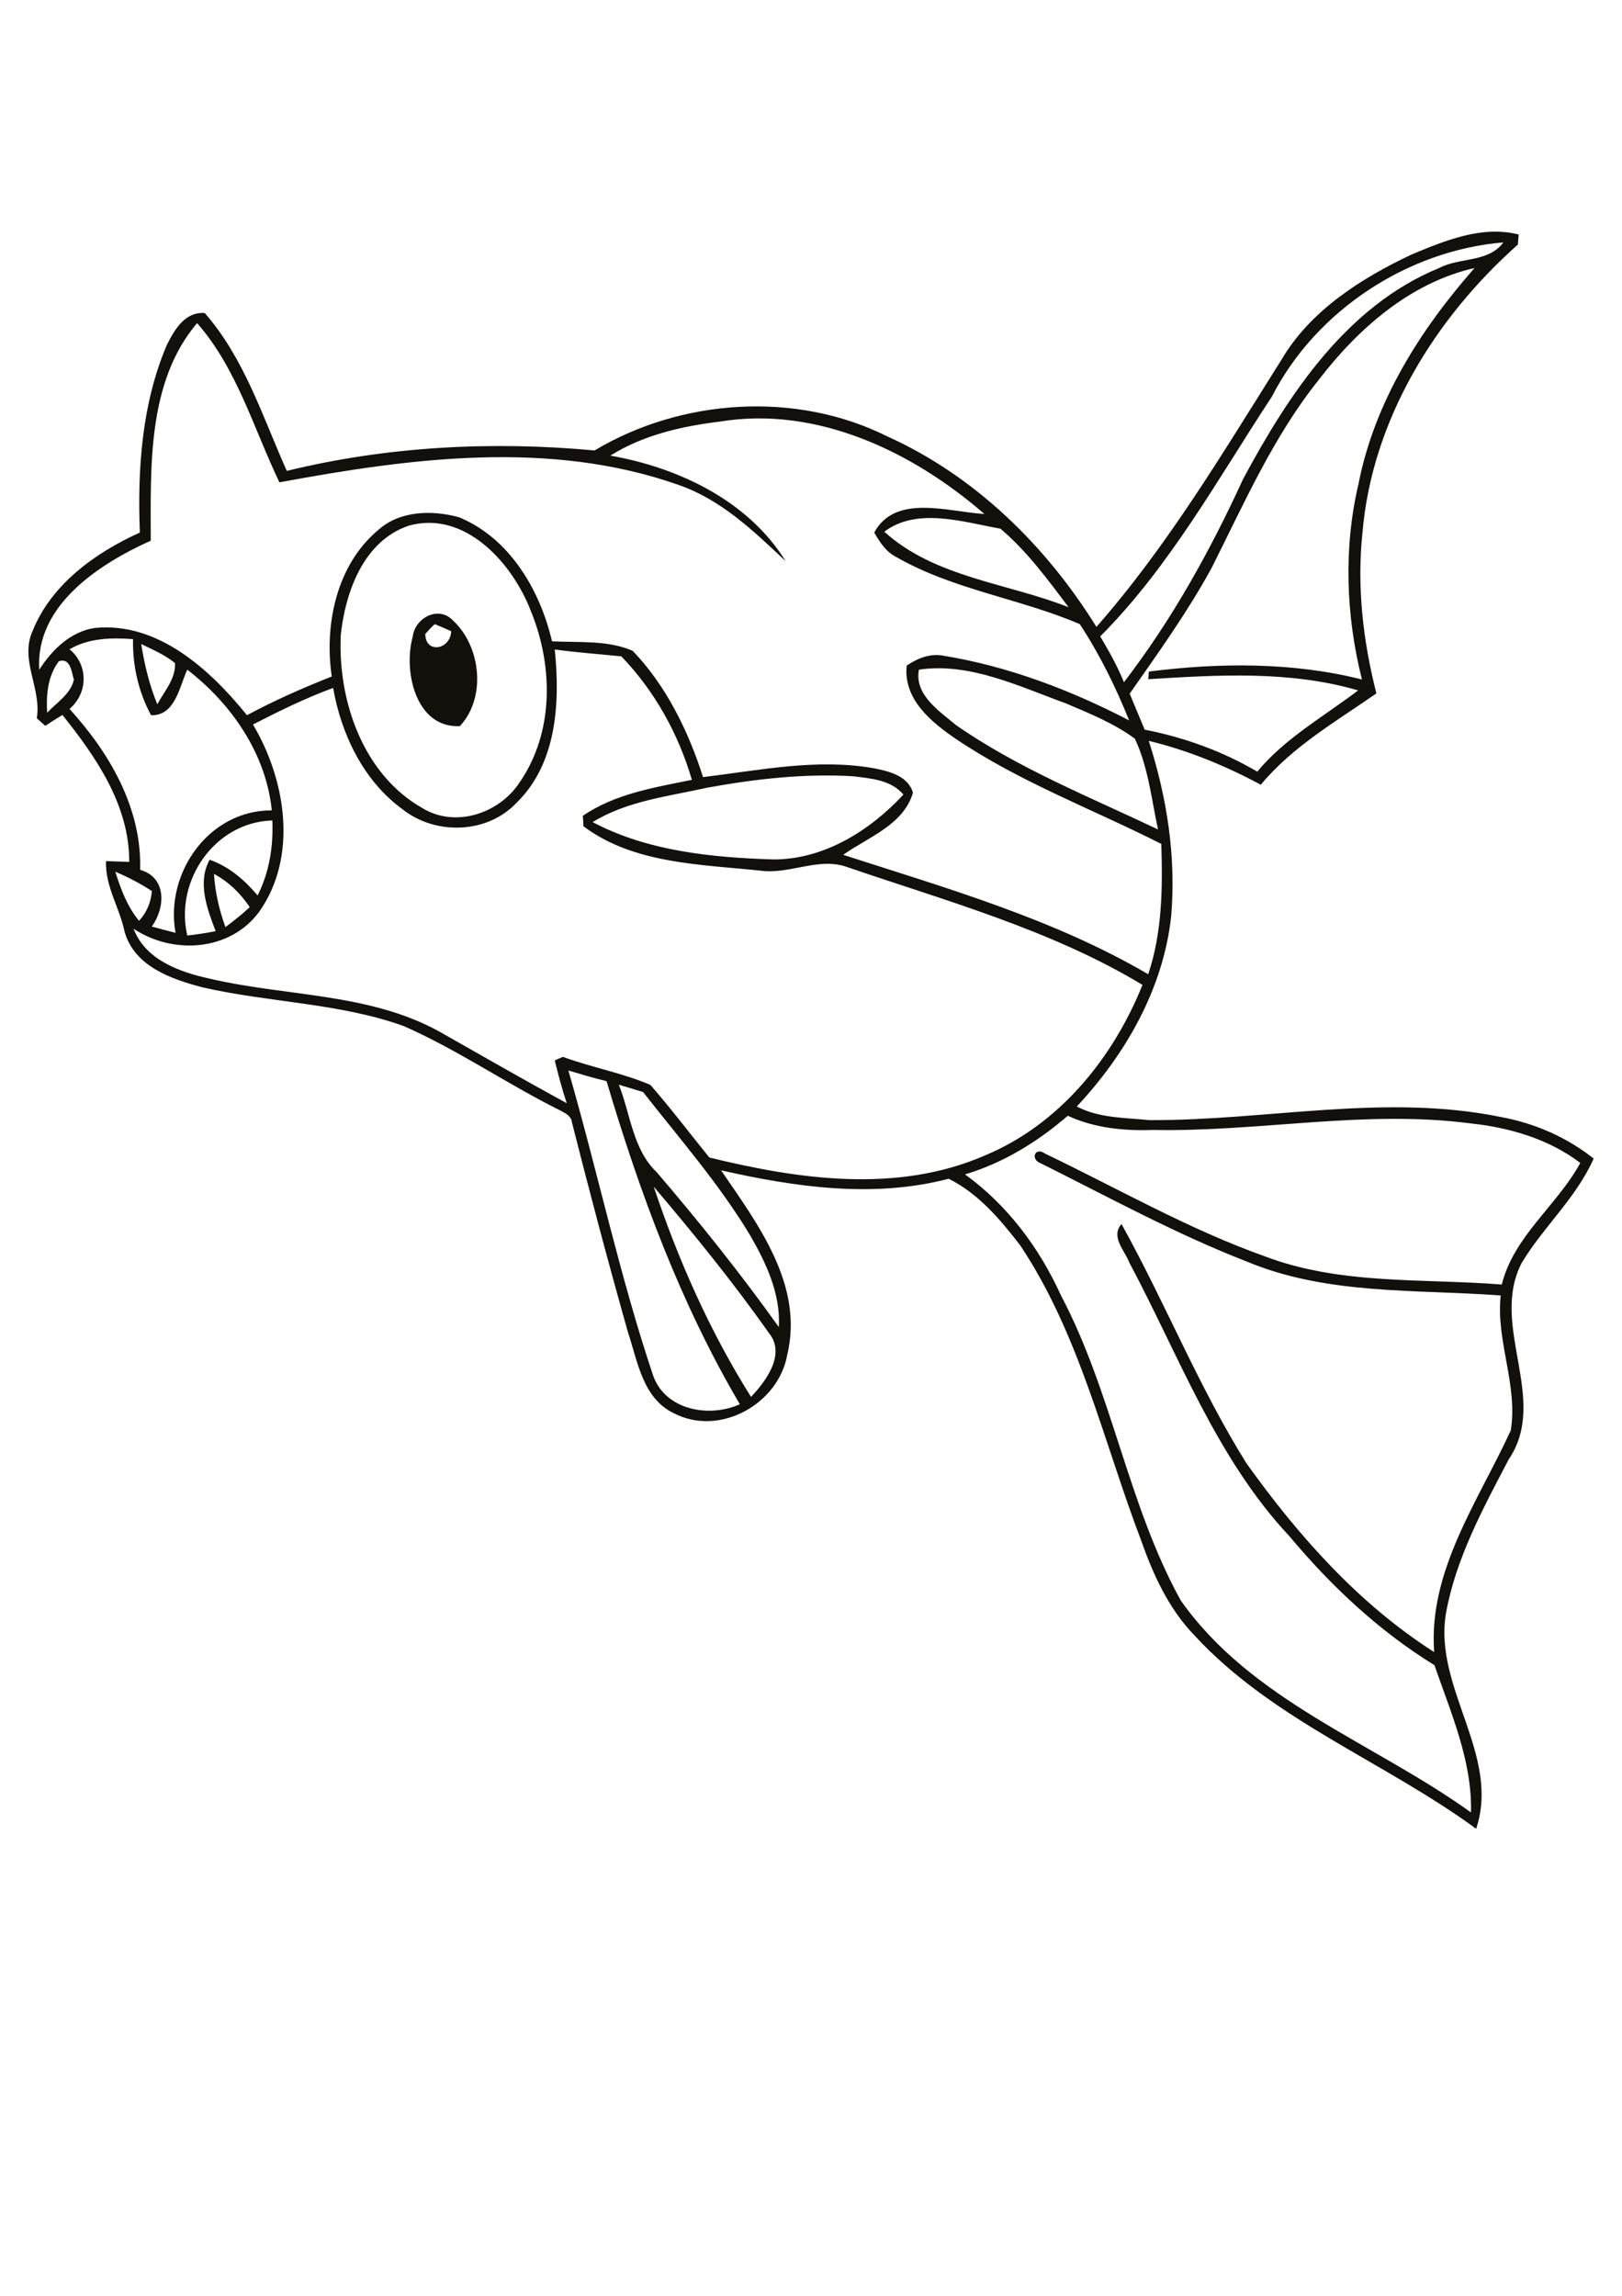 <?xml version="1.0" encoding="utf-8"?>
<!-- Generator: Adobe Illustrator 21.0.2, SVG Export Plug-In . SVG Version: 6.00 Build 0)  -->
<svg version="1.2" baseProfile="tiny" id="Layer_1" xmlns="http://www.w3.org/2000/svg" xmlns:xlink="http://www.w3.org/1999/xlink"
	 x="0px" y="0px" viewBox="0 0 595 842" overflow="scroll" xml:space="preserve">
<path fill="#12100B" d="M156,232.5c0.1,7.5,9.3,5.7,9.5-1c-2-0.9-4-1.8-6-2.6C158.5,229.7,156.8,231.6,156,232.5 M151.4,233.5
	c0.8-6.9,9.5-11.6,14.8-5.9c10.2,9.4,12.3,28.2,2.5,38.7C152.4,267.1,147.9,246,151.4,233.5 M239.8,435.2
	c9,26.9,20.6,53.1,35.7,77.1c5.6-5.9,12.9-15.8,6.5-23.5C268.9,470.2,254.5,452.5,239.8,435.2 M354,430.7
	c15.6,11.3,27.3,27,35.2,44.4c18.8,35.6,24.5,76.6,43.9,111.8c26,37,70.9,52.2,106.5,77.8c0.5-18.8-7.4-36.6-13.4-54
	c-20.3-12.5-37.9-29-53.2-47.3c-26.9-28.7-40.5-66.2-58.7-100.3c-1.7-4.5-7-9.5-2.9-14.2c16,28.8,28.3,59.7,45.8,87.7
	c19,26.6,41.2,51.6,68.9,69.3c-2.2-29.8,16.2-55.4,28.1-81.3c2.7-16.6-5.5-32.7-3.7-49.5c-31.2-2.3-63.8-0.1-93.3-12.5
	c-26-10.1-50.6-23.6-75.5-36c-3.8-1.4-2.1-6.2,1.7-3.5c26.7,12.8,52.6,27.7,80.7,37.7c27.7,10.5,57.8,8,86.8,10.3
	c4.4-17.8,20.3-29,28.8-44.6c-11.6-8.8-26-13-40.3-14.5c-38.8-5.1-77.6,3.2-116.5,2.4c-10.6,0.4-21.5-0.7-31.2-5.2
	C380.7,418.7,368.1,426.5,354,430.7 M227,397.8c4.3,10.8,5.1,23.7,13.9,32.1c15.7,18.3,30.8,37.2,44.8,56.8
	c0.7-12.1-4.6-23.4-10.5-33.6c-11.3-18.8-25.8-35.4-39.3-52.6C232.9,399.6,229.9,398.7,227,397.8 M208.5,392.6
	c10.8,37.3,18.8,75.4,31.2,112.2c4.7,12.5,20.6,15.2,31.7,10.2c-21.8-37-36.7-77.5-48.9-118.5C217.8,395.4,213.2,394,208.5,392.6
	 M78.5,320.5c0.4,6.7,1.9,13.2,4.2,19.5c3.1-2.3,6.1-4.7,8.9-7.3C88.3,327.7,83.9,323.4,78.5,320.5 M42.3,319.7
	c2,6.4,4.4,12.8,8.7,18c2.8-3,4.4-6.8,4.7-10.9C51.5,324,47,321.7,42.3,319.7 M68.7,343.1c3.5-0.4,6.9-0.9,10.4-1.6
	c-3.1-8.2-6.8-17.8-2.2-26.2c7.1,2.5,12.8,7.4,17.6,13.1c4.3-8.5,5.8-18,5.4-27.5C78.7,301.5,64,323.1,68.7,343.1 M259.3,288.9
	c-14.2,3.2-29.2,4.8-41.9,12.6c20.2,10.7,43.9,13,66.4,13.7c18.5,0,35.4-10.6,47.6-23.8c-4.6-5.4-11.9-5.9-18.4-6.7
	C295,283.6,277,285.7,259.3,288.9 M337.1,245.6c-1.8,9.2,7.6,15.3,13.7,20.4c22.9,15.9,49,26.3,74,38.2c-2.4-11.1-3.6-22.9-8.5-33.3
	c-7.6-5.6-16.5-9.2-25.2-12.9C374,251.8,355.6,242.8,337.1,245.6 M21.6,242.5c-4.1,5.4-4.7,12.3-4.3,18.9c3.5-3.8,8.6-6.8,9.8-12.1
	C26.3,246.5,25.8,241.1,21.6,242.5 M203.5,238.2c2,19.4,0.8,41.8-14,56.2c-10.7,11.4-29.6,12-41.7,2.5
	c-14.4-10.4-22.6-27.5-25.6-44.6c-10.1,3.7-19.8,8.5-29.4,13.4c12.1,20.4,16.6,48.5,2.2,68.8c-10.7,14.4-31.6,15.7-46,6.1
	c4.4,11.6,17.2,16,28.3,18.4c27.9,6.5,58.2,5.1,84,19.4c15.5,8.8,31,17.7,46.6,26.2c-1.7-5.1-3.1-10.4-4.4-15.7c0.7-0.3,2.2-1,3-1.3
	c10.6,3.9,21.9,5.9,32.1,10.3c7.5,8.6,14.4,17.7,21.6,26.6c32.9,8.1,69,13.2,101-0.7c27.3-11.3,47.1-35.7,57.9-62.6
	c-33.5-20.2-71.8-30.7-108.6-43.3c-10.3-3.6-20.9,2.9-31.6,1.4c-22-2.3-46.6-2.5-64.9-16.3c0-1-0.1-2.9-0.2-3.8
	c11.8-8.1,26.3-10.4,40-13.2c-4.9-16.8-13.7-32.7-25.9-45.3C219.8,239.9,211.6,239.3,203.5,238.2 M51.8,236.2c1.2,7.6,3,15,5.9,22.1
	c2.6-4.8,6.8-9.4,6.5-15.1C60.6,240.2,56.1,238.3,51.8,236.2 M25.5,238.1c7,5.8,6.8,16.1,0,21.9c14.7,16.1,26.6,36.5,25.9,59
	c9.8,2.8,9.3,13.8,4.3,20.8c2.9,0.8,5.8,1.6,8.7,2.3c-4-21.9,12.2-45,35.3-44.9c-2.1-20.8-14.8-39.1-31-51.6
	c-2.9,6.2-4.4,17-13.3,16.7c-4.6-8.6-6.8-18.1-6.6-27.9C40.8,233.8,32.6,234,25.5,238.1 M149.9,192.8c-16.5,5.6-23.2,24.2-24.9,40.1
	c-1.1,24,8.1,51.1,30,63.5c12,7.3,28,2,35.5-9.3c12.8-18.4,12.5-42.9,4.2-63.1C187.9,206.4,170.5,187,149.9,192.8 M324.4,195
	c18.5,16.8,45.1,18.8,67.6,27.7c-7.6-10.1-15.3-20.6-25-28.8C353.5,191.5,336.4,185.9,324.4,195 M55.3,198.3
	c-18.9,8.5-42.4,23.7-40.9,47.3c4.7-7.3,11.5-14,20.4-15.3c23.1-2.3,42.3,15.3,55.8,32c10-5.4,20.5-10,31.1-14.2
	c-2.8-18.9,1.7-40.8,16.9-53.6c8-7.3,19.9-7.5,29.8-4.8c18.6,7.7,29.7,26.7,34.1,45.5c9.8,0.5,20.5-0.5,29.6,3.5
	c12.3,12.8,20.4,29.4,25.8,46.3c20.8-2.5,42-7,62.9-3.2c5.5,1.1,12.3,2.8,14.1,8.9c-3.4,11.8-16.4,16.3-25.6,22.8
	c38.1,12.3,77.2,23.5,111.9,43.8c5.2-15.5,5.3-31.7,4.8-47.8c-25.1-12.7-51.7-22.6-75.2-38.4c-9.1-6.2-19.5-14.6-18.2-27
	c4-2.7,8.7-4.6,13.6-3.6c23.8,3.9,46.6,12.6,68,23.7c-4.9-12.2-10.8-24.2-18.1-35.3c-21.9-9.4-46.4-12.6-67.3-24.6
	c-3.8-1.9-6.1-5.5-8.1-9c7.8-14.4,27.4-7.5,40.4-6.8c-26.2-22.8-61.4-39.7-96.9-33.9c-14,1.7-28.2,4.9-40.3,12.5
	c25.1,4.4,50.6,16.6,64.3,38.7c-11.8-11.1-23.7-22.6-39.4-28c-47.2-16.6-98.3-9.8-146.3-0.9c-9.4-19.6-15.6-41.8-30.2-58.4
	C53.9,140.2,55.3,171.4,55.3,198.3 M483.6,139.5c-16.6,20.8-27.3,45.3-39.2,68.9c-8.8,16.1-19.5,31-30,46c1.8,4.4,3.7,8.8,5.5,13.2
	c14.4,2.8,28.6,7.9,41.3,15.4c10.2-12.3,24.4-20.2,37-29.8c-25-7.3-51.3-5.7-77-4.1c0.1-0.7,0.2-2.1,0.2-2.8
	c25.8-3.3,52.9-3.5,78.2,2.9c-5.9-23.5-6.8-48.4-1.2-72c5.9-29.9,22.6-56.3,42.5-78.9C517.2,103.7,498.1,120.6,483.6,139.5
	 M466.6,145.4c-19.8,30.1-37.4,62.3-63,88c3.2,5.4,6.3,10.9,8.7,16.8c17.6-22.9,31.7-48.3,43.7-74.5c16.7-31.1,38-63.5,71.9-77.4
	c7.6-4,18-1.9,23.6-9.4C516.4,91.8,482.7,113.9,466.6,145.4 M517.9,93.3c12.3-5.1,25.7-10.7,39.2-7.3c-0.1,0.9-0.2,2.8-0.3,3.7
	c-30.5,27.1-53.5,64.4-57,105.6c-2.1,19.8,0.2,39.8,5.1,59c-14.8,10.3-30.8,19.5-42.4,33.5c-13-7-26.7-12.6-41.1-16.1
	c6.7,20.8,10.1,42.7,8.2,64.5c-2.9,26.4-16.7,50.5-34.6,69.6c8.2,4.3,17.6,4.1,26.7,5c43,0.2,86.4-9.9,129.1-1.1
	c12.3,2.3,24,7.4,33.8,15.2c-6.3,14.3-18.3,24.9-26.3,38.1c-12.2,23.1,10.2,50.1-4.9,72.3c-9.4,18-19.4,36.3-23,56.5
	c-4.5,27.3,20.1,51.8,11.1,78.9c-33.7-24.7-74.7-39.8-103.4-71c-9.3-9.6-15-22-19.4-34.5c-13.9-36.4-22.5-75.5-44.4-108.4
	c-7.3-9.5-15.4-19.1-26.3-24.5c-27.5,7.2-56.2,3.1-83.5-3.1c13.5,19.7,30.4,42.1,24.3,67.6c-3.2,18.2-24.9,30.2-41.6,21.5
	c-11.5-5.5-13.3-19.1-16.9-29.9c-7.2-25.5-14-51.1-20.5-76.8c-0.2-2.2-2.3-3.3-4-4.2c-19.6-9.7-37.7-22.3-57.7-31.1
	c-23.7-8.5-49.4-8.6-73.8-14.2c-11.5-3-25-7.7-28.6-20.4c-1.8-8.8-7.2-16.7-6.8-25.9c2.8,0.1,5.7,0.2,8.5,0.3
	c0.1-20.7-12.1-38.4-24.5-53.9c-2.1,1.3-4.2,2.6-6.3,4c-0.8-0.7-2.3-2.1-3.1-2.8c1.8-11-6.4-21.4-1.5-32.1c6.9-17.1,23-28.6,39.3-36
	c-0.9-23.2,0.7-47.2,9.9-68.8c2.9-5.7,6.6-12.2,13.9-11.7c14.5,16.5,21.3,38.2,30.1,57.9c36.8-9,75.2-11,112.9-7.5
	c31.8-19,73.8-21.9,107.3-5.2c32.2,14.5,58.3,40.1,76.8,69.9c26.3-29.9,46.7-64.4,67.9-98C480.6,114,499.2,102.1,517.9,93.3"/>
</svg>
